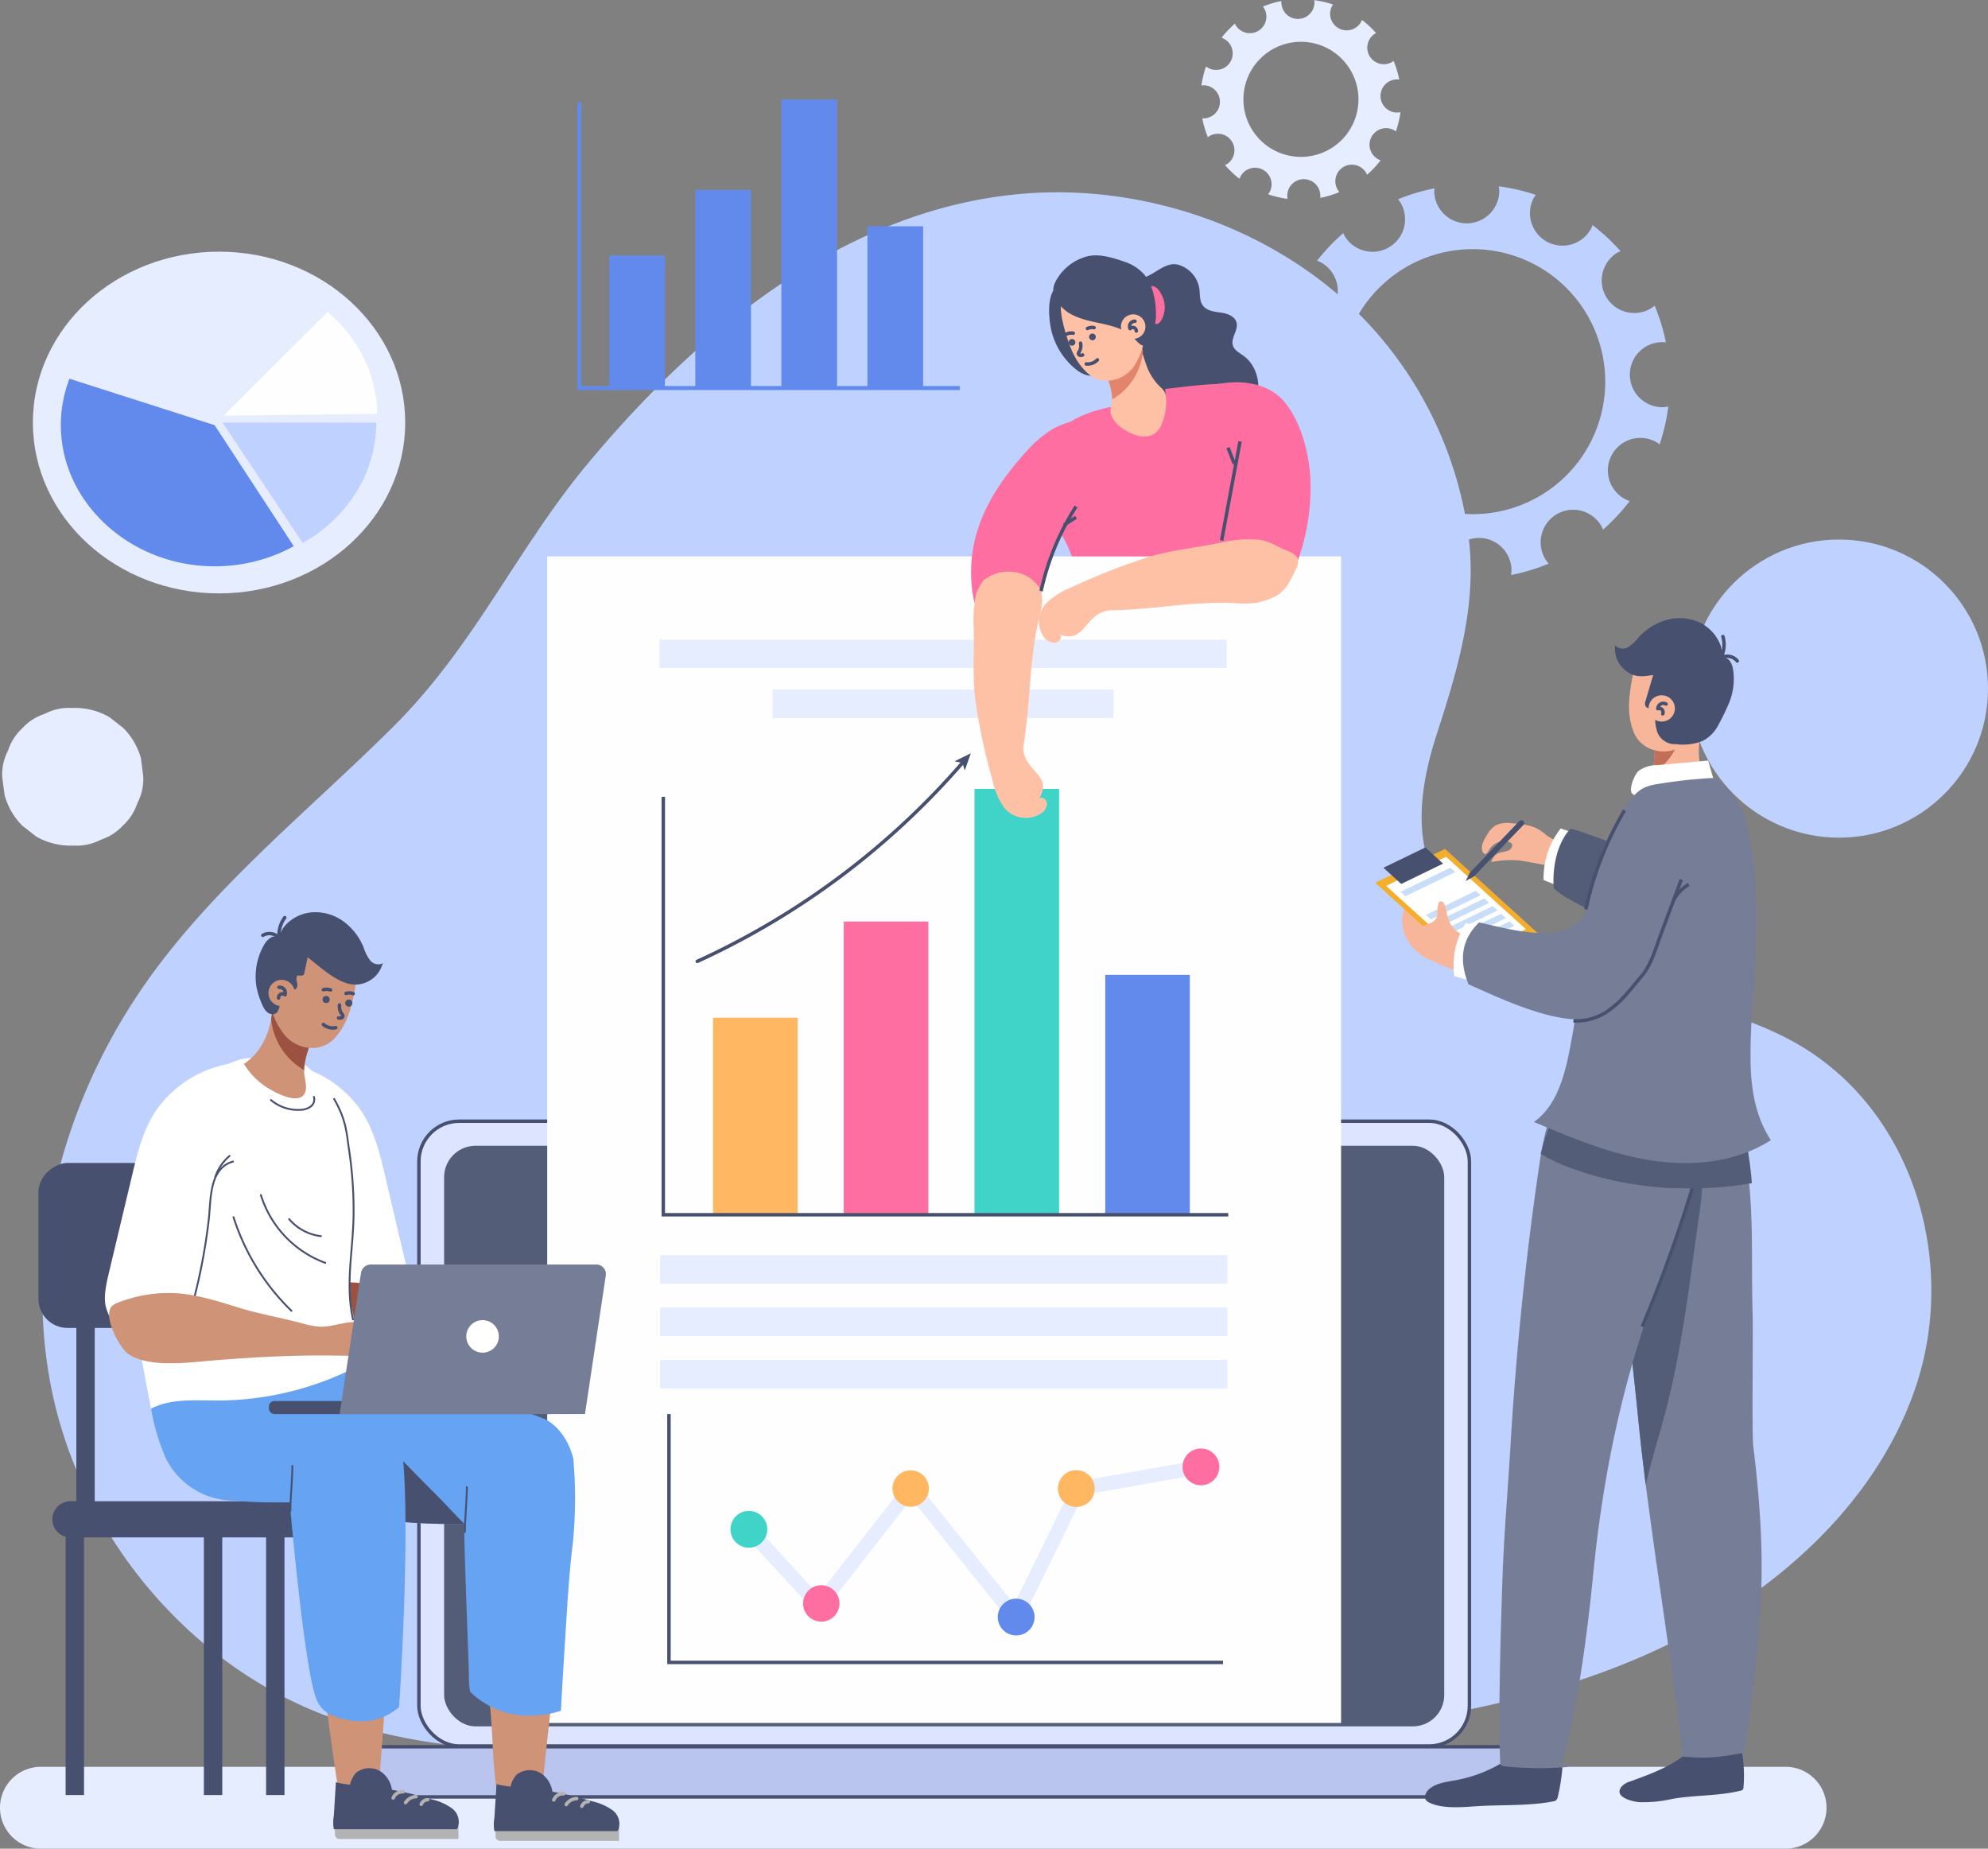 <svg xmlns="http://www.w3.org/2000/svg" viewBox="0 0 432.28 401.95"><rect x="0" y="0" width="432.28" height="401.95" fill="#808080" stroke="none"/><defs><style>.cls-1{fill:#e6edff;}.cls-2{fill:#bfd2ff;}.cls-3{fill:#628aec;}.cls-4{fill:#fefeff;}.cls-10,.cls-11,.cls-18,.cls-23,.cls-25,.cls-26,.cls-5{fill:none;}.cls-5{stroke:#628aec;stroke-width:0.88px;}.cls-10,.cls-12,.cls-13,.cls-18,.cls-23,.cls-25,.cls-26,.cls-5{stroke-miterlimit:10;}.cls-6{fill:#485070;}.cls-7{fill:#ff6ea1;}.cls-8{fill:#ffc1a6;}.cls-9{fill:#e3856d;}.cls-10,.cls-11,.cls-12,.cls-13,.cls-18,.cls-23,.cls-26{stroke:#485070;}.cls-10,.cls-11,.cls-25,.cls-26{stroke-linecap:round;}.cls-10,.cls-11,.cls-12,.cls-13,.cls-18,.cls-25{stroke-width:0.75px;}.cls-11{stroke-linejoin:round;}.cls-12{fill:#dce4ff;}.cls-13{fill:#bac5ef;}.cls-14{fill:#545d78;}.cls-15{fill:#333;}.cls-16{fill:#ffb861;}.cls-17{fill:#3fd4c7;}.cls-19{fill:#fff;}.cls-20{fill:#9c5240;}.cls-21{fill:#cf9378;}.cls-22{fill:#66a3f2;}.cls-23,.cls-26{stroke-width:0.4px;}.cls-24{fill:#b3b3b3;}.cls-25{stroke:#b3b3b3;}.cls-27{fill:#dc8b77;}.cls-28{fill:#757e96;}.cls-29{fill:#f7b699;}.cls-30{fill:#c46e58;}.cls-31{fill:#f4ae2d;}.cls-32{fill:#c8ddf7;}</style></defs><g id="OBJECTS"><path class="cls-1" d="M430.89,456.44H51.52a8.9,8.9,0,0,1-8.9-8.9h0a8.89,8.89,0,0,1,8.9-8.9H430.89a8.9,8.9,0,0,1,8.9,8.9h0A8.91,8.91,0,0,1,430.89,456.44Z" transform="translate(-42.62 -54.49)"/><path class="cls-2" d="M434.18,281.91l-.48-.29c-11.51-6.7-25.08-9.28-38.16-12.51-12.15-3-25.79-7-35.12-15.88-11.34-10.76-9.76-25.58-5.4-39.06,4.58-14.15,8.9-28.39,6.88-43.41a83.94,83.94,0,0,0-22.26-46.46c-19-19.92-48.42-30.48-76.61-27.5-37.83,4-68.9,30.1-92.49,58.35-15.48,18.54-24.61,39.59-42.27,57.2-17.45,17.4-37.05,33.08-51.74,52.8C57,291.39,47.46,324.87,53.8,356.4s29.53,60.33,61.28,71.71c20.22,7.25,42.4,7.4,64,7.46,44.92.11,89.9.23,134.67-3.18,29.46-2.24,59.32-6.14,86.16-17.85s50.61-32.24,59.41-58.92C468.08,329.11,459,296.7,434.18,281.91Z" transform="translate(-42.62 -54.49)"/><path class="cls-1" d="M73.27,219.38a15,15,0,0,0-3.86-6.62l-3-2.35a14.91,14.91,0,0,0-7.57-2h-.74a11.35,11.35,0,0,0-5.78,1.3,11.14,11.14,0,0,0-4.83,3.1,11.26,11.26,0,0,0-3.1,4.82,11.29,11.29,0,0,0-1.29,5.78c.17,1.33.35,2.66.53,4A15,15,0,0,0,47.46,234l3,2.35a14.87,14.87,0,0,0,7.57,2h.74a11.29,11.29,0,0,0,5.78-1.29,11.14,11.14,0,0,0,4.82-3.1,11.26,11.26,0,0,0,3.11-4.83,11.34,11.34,0,0,0,1.29-5.78Z" transform="translate(-42.62 -54.49)"/><circle class="cls-2" cx="399.87" cy="149.72" r="32.41"/><path class="cls-1" d="M321.22,54.71a22.62,22.62,0,0,0-4,1.21,3.4,3.4,0,0,1,.23.3A3.59,3.59,0,1,1,311.33,60a3.24,3.24,0,0,1-.19-.37,22.18,22.18,0,0,0-2.9,3.07c.13,0,.26.09.38.15a3.6,3.6,0,1,1-3.38,6.35,4.13,4.13,0,0,1-.38-.25,21.91,21.91,0,0,0-1,4.14,3.25,3.25,0,0,1,.45-.06,3.6,3.6,0,0,1,.25,7.19,4.38,4.38,0,0,1-.51,0,21.77,21.77,0,0,0,1.22,4.12,3.15,3.15,0,0,1,.41-.31,3.6,3.6,0,0,1,3.81,6.1,3.27,3.27,0,0,1-.5.24,22.12,22.12,0,0,0,3.15,3,3.11,3.11,0,0,1,.21-.5,3.59,3.59,0,0,1,6.35,3.37,3.49,3.49,0,0,1-.33.49,21.35,21.35,0,0,0,4.23,1,3.43,3.43,0,0,1-.07-.56,3.59,3.59,0,0,1,7.18-.26,3,3,0,0,1,0,.6,21.65,21.65,0,0,0,4.17-1.27,2.94,2.94,0,0,1-.35-.44,3.59,3.59,0,1,1,6.09-3.82,4.09,4.09,0,0,1,.26.51,22.09,22.09,0,0,0,2.95-3.16,4.34,4.34,0,0,1-.5-.2,3.6,3.6,0,0,1,3.38-6.36,4.84,4.84,0,0,1,.44.3,22.39,22.39,0,0,0,1-4.19,3.85,3.85,0,0,1-.49.07,3.6,3.6,0,1,1,.22-7.16,21.54,21.54,0,0,0-1.24-4.07c-.12.09-.22.19-.35.27a3.6,3.6,0,0,1-3.81-6.1,2.69,2.69,0,0,1,.38-.19,21.61,21.61,0,0,0-3.09-2.88,2.75,2.75,0,0,1-.15.36,3.59,3.59,0,0,1-6.35-3.37,3.78,3.78,0,0,1,.22-.33,20.56,20.56,0,0,0-4.1-.95,2.08,2.08,0,0,1,.05.36,3.59,3.59,0,1,1-7.18.25A2.55,2.55,0,0,1,321.22,54.71ZM325,63.59A12.51,12.51,0,1,1,313,76.53,12.51,12.51,0,0,1,325,63.59Z" transform="translate(-42.62 -54.49)"/><ellipse class="cls-1" cx="47.63" cy="91.87" rx="40.48" ry="37.15"/><path class="cls-3" d="M89.29,146.93l-31.57-10.1a28.28,28.28,0,0,0-1.87,10.1c0,16.84,15.1,30.69,33.44,30.69a35.78,35.78,0,0,0,17.21-4.37Z" transform="translate(-42.62 -54.49)"/><path class="cls-2" d="M91,146.36l17.43,26.19a32.15,32.15,0,0,0,11.74-11.17,28.79,28.79,0,0,0,4.27-15Z" transform="translate(-42.62 -54.49)"/><path class="cls-4" d="M91.21,144.88l33.44-.42a28.5,28.5,0,0,0-2.91-12.11,31,31,0,0,0-7.9-10.06Z" transform="translate(-42.62 -54.49)"/><rect class="cls-3" x="132.47" y="55.54" width="12.11" height="29.1"/><rect class="cls-3" x="151.19" y="41.3" width="12.11" height="43.34"/><rect class="cls-3" x="169.9" y="21.64" width="12.11" height="62.99"/><rect class="cls-3" x="188.62" y="49.2" width="12.11" height="35.44"/><polyline class="cls-5" points="125.99 22.25 125.99 84.37 208.72 84.37"/><path class="cls-2" d="M354.54,95.44a42.37,42.37,0,0,0-7.92,2.38,5.39,5.39,0,0,1,.45.59,7.07,7.07,0,1,1-12,7.5,6.16,6.16,0,0,1-.36-.73,43.42,43.42,0,0,0-5.7,6,7.49,7.49,0,0,1,.73.3A7.07,7.07,0,1,1,323.13,124a8.14,8.14,0,0,1-.75-.5,42.35,42.35,0,0,0-1.93,8.14,6.28,6.28,0,0,1,.87-.12,7.07,7.07,0,1,1,.5,14.13,6.63,6.63,0,0,1-1-.06,42.31,42.31,0,0,0,2.41,8.1,6,6,0,0,1,.79-.62,7.07,7.07,0,1,1,7.5,12,6.34,6.34,0,0,1-1,.48,43.36,43.36,0,0,0,6.19,5.85,6.14,6.14,0,0,1,.4-1A7.07,7.07,0,0,1,349.62,177a6.41,6.41,0,0,1-.64,1,42,42,0,0,0,8.32,1.95,6.62,6.62,0,0,1-.15-1.1,7.07,7.07,0,1,1,14.13-.51,7.5,7.5,0,0,1-.08,1.17,42.33,42.33,0,0,0,8.18-2.48,7.36,7.36,0,0,1-.68-.88,7.07,7.07,0,1,1,12-7.5,6.28,6.28,0,0,1,.49,1,42.75,42.75,0,0,0,5.8-6.23,6.62,6.62,0,0,1-1-.4,7.07,7.07,0,1,1,6.64-12.49,6.53,6.53,0,0,1,.86.59,42.72,42.72,0,0,0,1.89-8.24,6,6,0,0,1-.95.13,7.07,7.07,0,1,1-.5-14.13,7.14,7.14,0,0,1,.93.06,42.24,42.24,0,0,0-2.45-8,7.25,7.25,0,0,1-.68.53,7.07,7.07,0,0,1-7.5-12,7.6,7.6,0,0,1,.76-.37,43.51,43.51,0,0,0-6.08-5.67c-.1.24-.17.48-.29.72a7.07,7.07,0,0,1-12.49-6.64c.13-.23.29-.43.44-.65A43.34,43.34,0,0,0,368.53,95c0,.24.09.47.1.72a7.07,7.07,0,0,1-14.14.5A6.64,6.64,0,0,1,354.54,95.44Zm7.31,13.24a28.81,28.81,0,1,1-27.78,29.81A28.8,28.8,0,0,1,361.85,108.68Z" transform="translate(-42.62 -54.49)"/><path class="cls-6" d="M313,131.84c-.87-.64-1.95-1.17-2.28-2.2-.55-1.64,1.22-3.36.78-5-.36-1.41-2-2-3.48-2.19s-3.09-.42-3.91-1.62c-.69-1-.53-2.32-.69-3.53a6.44,6.44,0,0,0-4.53-5.23c-2.5-.71-4.68,1.56-6.77,2.47a7.19,7.19,0,0,0-4.19,5.4,17.25,17.25,0,0,0,.38,7.14,51.9,51.9,0,0,1,1.37,7.07,20.83,20.83,0,0,1-1.13,7.55,7.89,7.89,0,0,0,.31,5.68c.91,1.56,2.74,2.28,4.47,2.78a24.52,24.52,0,0,0,10.34,1,14,14,0,0,0,8.57-4.53,11.2,11.2,0,0,0,3.41-4.7C317,138.38,316,134,313,131.84Z" transform="translate(-42.62 -54.49)"/><path class="cls-7" d="M295.67,119.73a5.68,5.68,0,0,1-.53,4.38c-.25.43-.64.87-1.14.83s-.88-.66-1.06-1.2a19.25,19.25,0,0,1-.94-4.62c-.08-1,.1-2.7,1.47-2.37C294.53,117,295.39,118.8,295.67,119.73Z" transform="translate(-42.62 -54.49)"/><path class="cls-7" d="M295.66,143.28c-1,3.51-6.72,5.21-10,1.16-.41-.5-.78-1-1.14-1.55-3.55.7-8.82,2.24-11.19,5.11a9.16,9.16,0,0,0-1.48,3.27c-1.23,4.2-2.26,8.47-3.07,12.78a2.86,2.86,0,0,0,0,1.48,3.23,3.23,0,0,0,1.22,1.35c4.9,3.86,6.19,10.1,7.8,15.73,2.45,8.56,3.57,20.39,6,28.95,8,.61,41.4-7,45.42-10.48C323.47,190.71,318.8,172,317,159c-.78-5.52-2.94-10.77-5.05-15.94-.5-1.21-.94-4-1.86-4.78-1.22-1-12.85.72-14.08.76,0,.69.07,1.38.09,2.06A7.1,7.1,0,0,1,295.66,143.28Z" transform="translate(-42.62 -54.49)"/><path class="cls-8" d="M283.76,137.62a15.44,15.44,0,0,0-1.57-3.46,9.86,9.86,0,0,0,5.48-1.86,16.25,16.25,0,0,0,2.2-1.94c.25-.25.62-.88,1-1.34-.53.62.77,4.08,1,4.79a12.55,12.55,0,0,0,2.37,4.12c1.05,1.17,1.74,1.37,1.93,3a12.11,12.11,0,0,1-.77,5.29,5.08,5.08,0,0,1-1.82,2.63,4.69,4.69,0,0,1-3.68.32c-2.07-.54-4.91-2.27-5.65-4.43-.39-1.13,0-1.72.15-2.88A11.07,11.07,0,0,0,283.76,137.62Z" transform="translate(-42.62 -54.49)"/><path class="cls-9" d="M284.46,141.32c0-.12,0-.24,0-.36a15.26,15.26,0,0,0-.69-3.34,15.44,15.44,0,0,0-1.57-3.46,9.86,9.86,0,0,0,5.48-1.86,16.25,16.25,0,0,0,2.2-1.94c.25-.25.62-.88,1-1.34.06.64.15,1.28.26,1.91A13.43,13.43,0,0,1,284.46,141.32Z" transform="translate(-42.62 -54.49)"/><path class="cls-6" d="M271.27,126.5a15.34,15.34,0,0,0,5.26,8.25,6.59,6.59,0,0,0,2.36,1.3,3,3,0,0,0,2.58-.44c1-.8,1.18-2.24,1.25-3.53a29.48,29.48,0,0,0-.23-7.21,11.42,11.42,0,0,0-3.23-6.33c-1.45-1.34-5.42-3.28-7.17-1.43C270.19,119.11,270.68,124.11,271.27,126.5Z" transform="translate(-42.62 -54.49)"/><path class="cls-8" d="M273.34,120.84c.34-2.27,2.9-.59,5-1.55,1.81-.83,3.18-1.56,5.22-1.41a7.5,7.5,0,0,1,4.89,2.17c.34.36.65.72.94,1.09a25.2,25.2,0,0,1,2.11,4.18l0,.1a14,14,0,0,1-1.87,8,7.36,7.36,0,0,1-6.38,3.86,6.29,6.29,0,0,1-4.06-1.58,13.9,13.9,0,0,1-3-3.94C275,129.56,273,123.33,273.34,120.84Z" transform="translate(-42.62 -54.49)"/><path class="cls-6" d="M283.24,125.09c-2.47-.58-5-.94-7.29-2.06a8.16,8.16,0,0,1-3.93-3.89c-.76-1.75-.24-3,.77-4.5a10.85,10.85,0,0,1,6.23-4.41c2.51-.66,5.65.31,8.06,1.15a9.86,9.86,0,0,1,4.4,2.86c2,2.37,2.63,6.45,2.47,9.45a16.13,16.13,0,0,1-.75,3.64c-.29,1-.8,2.13-2,2.27-.79.1-2.39-2.17-3.2-2.67a14.72,14.72,0,0,0-4.18-1.68Z" transform="translate(-42.62 -54.49)"/><path class="cls-6" d="M279.44,127.81a.73.73,0,1,0,.65-.79A.72.72,0,0,0,279.44,127.81Z" transform="translate(-42.62 -54.49)"/><path class="cls-10" d="M280.52,125.73a2.28,2.28,0,0,0-1.45.19" transform="translate(-42.62 -54.49)"/><path class="cls-6" d="M275,129a.73.73,0,1,0,.65-.8A.74.74,0,0,0,275,129Z" transform="translate(-42.62 -54.49)"/><path class="cls-10" d="M276,126.94a2.24,2.24,0,0,0-1.44.19" transform="translate(-42.62 -54.49)"/><path class="cls-10" d="M277.58,129.1a2.52,2.52,0,0,1-.29,1.86.75.75,0,0,0-.17.46.45.45,0,0,0,.39.33,1.4,1.4,0,0,0,.53-.08" transform="translate(-42.62 -54.49)"/><path class="cls-10" d="M281.24,132.73a2.88,2.88,0,0,1-2.43.89" transform="translate(-42.62 -54.49)"/><path class="cls-8" d="M291.67,125.24a2.66,2.66,0,1,1-2.92-2.38A2.66,2.66,0,0,1,291.67,125.24Z" transform="translate(-42.62 -54.49)"/><path class="cls-11" d="M289.42,124.33a1.16,1.16,0,0,0-1,.51,1.17,1.17,0,0,0-.07,1.12.78.78,0,0,1,.85-.22.8.8,0,0,1,.51.72" transform="translate(-42.62 -54.49)"/><rect class="cls-12" x="91.09" y="243.78" width="228.43" height="135.84" rx="8.74"/><path class="cls-13" d="M379.05,434.28H116.8a10.9,10.9,0,0,0,10.9,10.9H368.15A10.9,10.9,0,0,0,379.05,434.28Z" transform="translate(-42.62 -54.49)"/><rect class="cls-14" x="96.57" y="249.12" width="217.47" height="126.24" rx="6.83"/><path class="cls-15" d="M251,300.82a1.69,1.69,0,1,1-1.69-1.69A1.68,1.68,0,0,1,251,300.82Z" transform="translate(-42.62 -54.49)"/><rect class="cls-4" x="121.11" y="215.98" width="253.64" height="172.62" transform="translate(-96.99 495.73) rotate(-90)"/><polygon class="cls-1" points="221.16 354.5 198.19 325.88 178.21 351.48 160.89 332.76 163.16 330.67 178.01 346.72 198.15 320.91 220.52 348.78 233.51 322.27 260.92 317.42 261.45 320.46 235.59 325.03 221.16 354.5"/><path class="cls-7" d="M307.76,373.43a4,4,0,1,0-3.95,4A4,4,0,0,0,307.76,373.43Z" transform="translate(-42.62 -54.49)"/><path class="cls-3" d="M267.58,406.13a4,4,0,1,0-4,3.95A4,4,0,0,0,267.58,406.13Z" transform="translate(-42.62 -54.49)"/><path class="cls-16" d="M280.66,378.14a4,4,0,1,0-4,4A4,4,0,0,0,280.66,378.14Z" transform="translate(-42.62 -54.49)"/><circle class="cls-16" cx="198.02" cy="323.65" r="3.96"/><circle class="cls-7" cx="178.58" cy="348.63" r="3.96"/><path class="cls-17" d="M209.46,387a4,4,0,1,0-4,4A4,4,0,0,0,209.46,387Z" transform="translate(-42.62 -54.49)"/><polyline class="cls-18" points="145.46 307.46 145.46 361.45 265.94 361.45"/><rect class="cls-16" x="155.05" y="221.27" width="18.39" height="42.71"/><rect class="cls-7" x="183.47" y="200.37" width="18.39" height="63.61"/><path class="cls-10" d="M194.24,263.52A169.51,169.51,0,0,0,252,220.24" transform="translate(-42.62 -54.49)"/><polygon class="cls-6" points="211.1 163.78 209.79 167.51 209.25 165.87 207.56 165.53 211.1 163.78"/><rect class="cls-17" x="211.9" y="171.52" width="18.39" height="92.46"/><rect class="cls-3" x="240.33" y="211.96" width="18.39" height="52.02"/><polyline class="cls-18" points="144.23 173.25 144.23 264.12 267.08 264.12"/><rect class="cls-1" x="143.53" y="272.89" width="123.37" height="6.21"/><rect class="cls-1" x="167.99" y="149.91" width="74.14" height="6.21"/><rect class="cls-1" x="143.38" y="139.06" width="123.37" height="6.21"/><rect class="cls-1" x="143.53" y="284.28" width="123.37" height="6.21"/><rect class="cls-1" x="143.53" y="295.67" width="123.37" height="6.21"/><path class="cls-7" d="M304.84,138.53c-1.44.34-2.86.74-4.28,1.14a1.82,1.82,0,0,0-.68.3,1.7,1.7,0,0,0-.42.92A18.52,18.52,0,0,0,302.71,155c.88,1.1,1.92,2.06,2.87,3.09s2.2,1.95,3,3c1,1.25,1.39,3.27,1.84,4.76a46.22,46.22,0,0,1,1.92,10.56c.16,2.37.27,5.07,2.09,6.6s4.67,1.13,6.53-.31a12.55,12.55,0,0,0,3.72-5.91,47.33,47.33,0,0,0,2.89-18.1c-.27-5.59-2-12.33-5.59-16.75-2.42-3-6.4-4.28-10.22-4.34A28.75,28.75,0,0,0,304.84,138.53Z" transform="translate(-42.62 -54.49)"/><path class="cls-18" d="M308.26,172q2-10.77,4-21.54" transform="translate(-42.62 -54.49)"/><path class="cls-18" d="M309.65,151.83c.46,1.17.92,2.34,1.37,3.51" transform="translate(-42.62 -54.49)"/><path class="cls-8" d="M282.59,187.49a5.21,5.21,0,0,1,1.59-.3c4.86-.1,9.59-.6,14.49-1.1,3.28-.33,6.55-.51,9.82-.56,2.63,0,5.68.53,8.25-.19s4.56-1.53,5.92-3.77a35.52,35.52,0,0,0,1.77-3.33,3.37,3.37,0,0,0,.46-2c-.21-1-1.3-1.59-2.37-2-2.27-.84-3.68-2.14-6.29-2.41a26.93,26.93,0,0,0-8.12.64c-5.2,1.09-10.4,1.54-15.51,3.06a139.28,139.28,0,0,0-16.74,6.55,17.59,17.59,0,0,0-5.5,3.33,5.76,5.76,0,0,0-.57,7.81,2.63,2.63,0,0,0,2.35,1c1-.17,1.6-1.43.8-1.8C278.19,194.42,278.33,189,282.59,187.49Z" transform="translate(-42.62 -54.49)"/><path class="cls-7" d="M266.17,188.32l0-.32-.24.59Z" transform="translate(-42.62 -54.49)"/><path class="cls-7" d="M279.79,147.71a3.47,3.47,0,0,0-1.33-1.39c-1.7-1-5.26.53-6.79,1.37a10.63,10.63,0,0,0-.95.59,25.08,25.08,0,0,0-4.86,4.3c-.49.54-1,1.08-1.44,1.63-7.05,8.15-11.61,17.12-10.47,28,.25,2.33.71,4.85,2.45,6.43a6.19,6.19,0,0,0,5.23,1.34,9.3,9.3,0,0,0,4.63-2.46l-.05.45.26-.64c2.78-2.7,3.43-6.43,4.11-10.07v0L277.21,161C278.27,158.39,281.68,151.26,279.79,147.71Z" transform="translate(-42.62 -54.49)"/><path class="cls-8" d="M268.52,228.23c3.05-5-2.5-5.79-3.31-10.23a4.89,4.89,0,0,1,0-1.62c.77-4.85,1.11-9.63,1.49-14.56.26-3.3.66-6.59,1.21-9.85.36-2.2,1.22-4.63,1.32-6.92-.05-.73-.13-1.46-.25-2.17a7.59,7.59,0,0,0-4.57-3.74,8.74,8.74,0,0,0-8,1.6,22.26,22.26,0,0,0-1.48,2.66,27.79,27.79,0,0,0-.59,7.29c.18,5.32-.3,10.55.34,15.83A128.86,128.86,0,0,0,258.4,224a16.39,16.39,0,0,0,2.43,5.9,6.06,6.06,0,0,0,8,1.55,2.75,2.75,0,0,0,1.45-2.21C270.24,228.28,269.06,227.48,268.52,228.23Z" transform="translate(-42.62 -54.49)"/><path class="cls-18" d="M269,183a56.71,56.71,0,0,1,7.6-18.39" transform="translate(-42.62 -54.49)"/><path class="cls-18" d="M274,168.63l2.6-1.68" transform="translate(-42.62 -54.49)"/><path class="cls-19" d="M119.68,294.08c3.72,4.25,5.24,10,6.51,15.36q2.44,10.43,4.9,20.83a24.6,24.6,0,0,1,.82,5,36,36,0,0,1-1.32,8.69c-.81,3.32-2.8,3.12-5.76,2.82-4.68-.46-11-1.88-14.2-5.69-1.5-1.81-2-4.24-2.41-6.55-.6-3.18-1.19-6.36-1.79-9.55-2.43-13-4.86-26.41-2.11-39.34A24.7,24.7,0,0,1,119.68,294.08Z" transform="translate(-42.62 -54.49)"/><path class="cls-20" d="M126.55,335.2c2.07,1,4,2.24,6,3.44,3.16,1.9,6.46,3.24,9.7,5a9.49,9.49,0,0,0,2.87,1.17c1.73.31,3.56-.34,5.3-.11,2.34.32,4.33,2.4,5.17,5.15,1.43,4.63-1.91,2.9-4.12,2.5l-5.17-.95a154.55,154.55,0,0,0-20.22-2.2c-3.77-.2-10.41-.11-13.23-3.55-1.37-1.67-2.89-9-1.09-10.76a2.88,2.88,0,0,1,1.16-.63,17.62,17.62,0,0,1,10.84-.17A21.6,21.6,0,0,1,126.55,335.2Z" transform="translate(-42.62 -54.49)"/><path class="cls-6" d="M124.1,388.76H58A3.93,3.93,0,0,1,54,384.83h0A3.93,3.93,0,0,1,58,380.9H124.1a3.93,3.93,0,0,1,3.93,3.93h0A3.93,3.93,0,0,1,124.1,388.76Z" transform="translate(-42.62 -54.49)"/><rect class="cls-6" x="65.23" y="293.08" width="35.88" height="64.4" rx="6.33" transform="translate(365.84 187.62) rotate(90)"/><rect class="cls-6" x="16.6" y="282.9" width="4" height="47.74"/><rect class="cls-6" x="59.75" y="282.9" width="4" height="47.74"/><rect class="cls-6" x="44.33" y="332.3" width="4" height="57.99"/><rect class="cls-6" x="14.27" y="332.3" width="4" height="57.99"/><rect class="cls-6" x="78.39" y="332.3" width="4" height="57.99"/><rect class="cls-6" x="57.86" y="332.3" width="4" height="57.99"/><path class="cls-21" d="M165,407.14c-2.26.48-3.82.59-6.5,1q-5.85.83-11.73,1.34c1,7.05,2,13.25,2.19,14.49,1,5.4.46,18.93,2.87,24.07,2.93.36,5.47-.12,8.22-.35C161.52,434.13,162.72,420.55,165,407.14Z" transform="translate(-42.62 -54.49)"/><path class="cls-22" d="M144.59,419a17.39,17.39,0,0,0,.25,3.31,18.16,18.16,0,0,0,12.22,5.19,21.07,21.07,0,0,0,7.53-1.05q.42-7.92.94-15.84c.44-6.87.79-13.74,1.65-20.57a99,99,0,0,0,.1-18.46c-1.75-6.71-6.21-8.55-6.21-8.55s-12.46-4.93-22-7c-11.72-2.57-23.63-4.48-35.41-7-5.66-1.23-15.13-1-18,5.19C82.22,361.32,89,370.84,94.4,375c5.62,4.28,12.55,6.44,19.45,7.94a126.19,126.19,0,0,0,29.77,2.87C143.3,385.79,144.58,416.54,144.59,419Z" transform="translate(-42.62 -54.49)"/><path class="cls-6" d="M143.61,385.84l0,0c-2.17-2.16-4.23-4.45-6.4-6.61-3.24-3.22-6.39-6.53-9.61-9.77-6.39-6.43-12.82-12.83-19.07-19.4-1.64-.34-3.28-.68-4.92-1-5.66-1.23-15.13-1-18,5.19C82.22,361.32,89,370.84,94.4,375c5.62,4.28,12.55,6.44,19.45,7.94a126.19,126.19,0,0,0,29.77,2.87A.2.2,0,0,0,143.61,385.84Z" transform="translate(-42.62 -54.49)"/><path class="cls-23" d="M143.7,387.75c0-3.13.43-6.95.44-10.08" transform="translate(-42.62 -54.49)"/><path class="cls-18" d="M151.74,360c-8.38-2.69-16-5.18-28.33-6.85" transform="translate(-42.62 -54.49)"/><path class="cls-24" d="M107.79,397.36h26.82a0,0,0,0,1,0,0v2.9a0,0,0,0,1,0,0H108.75a1,1,0,0,1-1-1v-1.94A0,0,0,0,1,107.79,397.36Z"/><path class="cls-6" d="M176.86,452.63a2.91,2.91,0,0,0,.25-.42,3.68,3.68,0,0,0-1.36-4.17,12.09,12.09,0,0,0-4.45-1.92,74.35,74.35,0,0,0-10.08-2.33c-.91-.12-10.68-1-10.63-1.46-.15,2.47-.31,4.93-.46,7.39a7.91,7.91,0,0,0,0,2.91Z" transform="translate(-42.62 -54.49)"/><path class="cls-6" d="M155,440.3a4.66,4.66,0,0,1,5.4-.15,5.78,5.78,0,0,1,2.38,5,1.38,1.38,0,0,1-.35,1,1.5,1.5,0,0,1-1,.26l-4.62.05c-1,0-2.18.24-2.85-.62C152.79,444.3,153.88,441.45,155,440.3Z" transform="translate(-42.62 -54.49)"/><path class="cls-25" d="M165.19,444.5a2.13,2.13,0,0,0-2.15,1.34" transform="translate(-42.62 -54.49)"/><path class="cls-25" d="M165.74,446.85a2.77,2.77,0,0,1,2.28-1.3" transform="translate(-42.62 -54.49)"/><path class="cls-25" d="M169.14,447.21a1.55,1.55,0,0,1,1.41-1" transform="translate(-42.62 -54.49)"/><path class="cls-21" d="M120.58,403.5q-5.16.72-10.33,1.2c2.61,12.83,3.81,25.9,5.94,38.82,2.93,0,5.6-.64,8.71-.57.6-3.91,1.79-27.13,3.63-40.75A66.52,66.52,0,0,1,120.58,403.5Z" transform="translate(-42.62 -54.49)"/><path class="cls-22" d="M110.76,421.76c.71,2.89,1.54,4.67,4.39,5.8a16.4,16.4,0,0,0,7.81,1.09,13.05,13.05,0,0,0,6.44-3s3.68-54.79-.89-61.81c-5.6-8.59-17.84-10.36-27.39-12.45-8.35-1.84-16.81-3.34-25.25-5-2.06,7.82-.57,17,2.41,24.21l0,.11a16.59,16.59,0,0,0,13.91,10,125.63,125.63,0,0,0,13.44.42C105.62,381.18,108.22,411.41,110.76,421.76Z" transform="translate(-42.62 -54.49)"/><path class="cls-23" d="M105.76,383.14c0-3.13.43-6.95.44-10.08" transform="translate(-42.62 -54.49)"/><path class="cls-24" d="M72.87,396.94H99.69a0,0,0,0,1,0,0v2.9a0,0,0,0,1,0,0H73.83a1,1,0,0,1-1-1v-1.94A0,0,0,0,1,72.87,396.94Z"/><path class="cls-6" d="M141.93,452.21a2.26,2.26,0,0,0,.26-.42,3.68,3.68,0,0,0-1.36-4.17,12.09,12.09,0,0,0-4.45-1.92,74.35,74.35,0,0,0-10.08-2.33c-.91-.12-10.68-1-10.64-1.46l-.45,7.39a7.7,7.7,0,0,0,0,2.91Z" transform="translate(-42.62 -54.49)"/><path class="cls-6" d="M120.11,439.88a4.64,4.64,0,0,1,5.39-.15,5.78,5.78,0,0,1,2.39,5,1.38,1.38,0,0,1-.35,1,1.5,1.5,0,0,1-1,.26l-4.62,0c-1,0-2.18.24-2.85-.62C117.87,443.88,119,441,120.11,439.88Z" transform="translate(-42.62 -54.49)"/><path class="cls-25" d="M130.26,444.08a2.14,2.14,0,0,0-2.15,1.34" transform="translate(-42.62 -54.49)"/><path class="cls-25" d="M130.82,446.43a2.77,2.77,0,0,1,2.28-1.3" transform="translate(-42.62 -54.49)"/><path class="cls-25" d="M134.21,446.79a1.57,1.57,0,0,1,1.42-1" transform="translate(-42.62 -54.49)"/><path class="cls-19" d="M74.74,357c.24,1.26.48,2.52.71,3.78C79.8,358.51,85,359,89.93,359a66.63,66.63,0,0,0,31-7.74,42.5,42.5,0,0,1-1.16-7.94c0-2.74-1.15-5.4-1.15-8.14-.18-3.71,0-7.43.15-11.14.35-7,.82-14.12-.49-21A30.89,30.89,0,0,0,113,290.41c-1.25-1.69-3-3.89-4.9-4.86s-5.09-.69-7.37-.89a19.25,19.25,0,0,0-5,0,16.77,16.77,0,0,0-5.69,2.4c-9.47,5.68-10.62,14.84-13.47,24.7-1.42,4.93-3.66,9.59-5.08,14.51a27.93,27.93,0,0,0-1.06,8.48c.06,2.59,1,4.89,1.53,7.44Q73.36,349.59,74.74,357Z" transform="translate(-42.62 -54.49)"/><path class="cls-26" d="M101.53,293.66a9.11,9.11,0,0,0,6.38,2.14,4,4,0,0,0,2.25-.71,1.92,1.92,0,0,0,.72-2.11" transform="translate(-42.62 -54.49)"/><path class="cls-26" d="M99.35,314.32a23,23,0,0,0,14,14.75" transform="translate(-42.62 -54.49)"/><path class="cls-26" d="M105.49,319.55a10.69,10.69,0,0,0,6.91,3.71" transform="translate(-42.62 -54.49)"/><path class="cls-26" d="M93.4,319.14A49.12,49.12,0,0,0,106,339.5" transform="translate(-42.62 -54.49)"/><path class="cls-23" d="M115.19,293.29c2.72,4.68,2.76,7.34,3.37,11.47a88.2,88.2,0,0,1,.94,14c-.11,7.84-1.84,15-.09,22.78" transform="translate(-42.62 -54.49)"/><path class="cls-21" d="M109.5,283.2a16.39,16.39,0,0,1,1.69-3.71,10.63,10.63,0,0,1-5.88-2,17.31,17.31,0,0,1-2.36-2.08c-.27-.27-.67-1-1.08-1.44-.44,4.71-2.19,9.14-6.21,11.83a15.69,15.69,0,0,0,6.07,5.75c2.09,1.21,7.31,3.56,7.43-.68,0-1.39-.52-2.67-.4-4.08A16.25,16.25,0,0,1,109.5,283.2Z" transform="translate(-42.62 -54.49)"/><path class="cls-20" d="M108.75,287.16c0-.12,0-.25,0-.37a17.31,17.31,0,0,1,2.43-7.3,10.63,10.63,0,0,1-5.88-2,17.31,17.31,0,0,1-2.36-2.08c-.27-.27-.67-1-1.08-1.44-.07.69-.16,1.37-.29,2A14.42,14.42,0,0,0,108.75,287.16Z" transform="translate(-42.62 -54.49)"/><path class="cls-19" d="M78,294.08c-3.72,4.25-5.25,10-6.51,15.36Q69,319.87,66.53,330.27c-.56,2.41-1.47,5.7-.94,8.16A10.59,10.59,0,0,0,70.42,345c2.47,1.49,6.23,2.16,9,.9s5.7-2.49,7.63-4.82c1.5-1.81,2-4.24,2.41-6.55.6-3.18,1.19-6.36,1.79-9.55,2.43-13,4.86-26.41,2.11-39.34A24.7,24.7,0,0,0,78,294.08Z" transform="translate(-42.62 -54.49)"/><path class="cls-23" d="M93.44,307c-5.41,1.4-4.93,8.32-5.42,12.59a124.68,124.68,0,0,1-3.59,18.68" transform="translate(-42.62 -54.49)"/><path class="cls-23" d="M89.38,310.54a10.25,10.25,0,0,1,3.28-4.82" transform="translate(-42.62 -54.49)"/><path class="cls-21" d="M86.18,336.45c2.9.64,5.75,1.56,8.59,2.43,4.52,1.36,9.1,2.15,13.69,3.37a16,16,0,0,0,4,.7c2.32,0,4.57-.92,6.89-1a9.4,9.4,0,0,1,7.82,4.24c2.84,4.34-1.87,3.18-4.83,3.14l-6.93-.1c-9.08-.13-17.67.33-26.78,1.09-5,.42-13.58,1.58-18-1.36-2.14-1.42-5.67-8.37-3.7-10.45a3.84,3.84,0,0,1,1.37-.8,29.71,29.71,0,0,1,14.06-1.92A37.55,37.55,0,0,1,86.18,336.45Z" transform="translate(-42.62 -54.49)"/><path class="cls-27" d="M152.47,339.87h-.17" transform="translate(-42.62 -54.49)"/><rect class="cls-6" x="58.46" y="304.62" width="62.43" height="2.84" rx="1.21"/><path class="cls-28" d="M169.82,361.94H116.47l4.64-30.65a2.16,2.16,0,0,1,2.11-1.86h49.12a2.08,2.08,0,0,1,2,2.43Z" transform="translate(-42.62 -54.49)"/><circle class="cls-19" cx="104.93" cy="290.57" r="3.54"/><path class="cls-21" d="M120.07,263.68c-.61-2.38-3.16-.3-5.49-1.1-2-.7-3.56-1.32-5.72-.94a8,8,0,0,0-5,2.85,14.76,14.76,0,0,0-.9,1.27,27.88,27.88,0,0,0-1.79,4.68v.11a15.11,15.11,0,0,0,2.88,8.36,7.87,7.87,0,0,0,7.22,3.41,6.7,6.7,0,0,0,4.16-2.13,14.78,14.78,0,0,0,2.76-4.53C119.26,273.17,120.74,266.3,120.07,263.68Z" transform="translate(-42.62 -54.49)"/><path class="cls-6" d="M108.82,266q0-.16.06-.36l.63-3c2.51,1.88,5.23,4.55,8.48,5.63a6.2,6.2,0,0,0,6.79-2.14,7.8,7.8,0,0,0,.7-1.18,9.27,9.27,0,0,1,.44-1.05,2.27,2.27,0,0,1-2.83-.62,9.27,9.27,0,0,1-1.41-2.81,13.06,13.06,0,0,0-4.54-5.76,10.33,10.33,0,0,0-7-1.83,8.91,8.91,0,0,0-4.29,1.72,7.46,7.46,0,0,0-1.63,1.64c-.21.29-1.1,1.88-.74,2.19a1.81,1.81,0,0,0-2-.06A4.29,4.29,0,0,0,100,260,13.82,13.82,0,0,0,98.38,269a17.4,17.4,0,0,0,1.2,3.81c.41,1,1.08,2.18,2.33,2.21,1.74,0,1.54-2.87,2-4.37.19-.59.15-1.32.85-1.5s1.86,1.17,2.41.07a2.09,2.09,0,0,0,0-1.31,1.76,1.76,0,0,1,.08-1.3s.92,0,1.06,0A.62.62,0,0,0,108.82,266Z" transform="translate(-42.62 -54.49)"/><path class="cls-10" d="M104.54,254a6.45,6.45,0,0,0-.71,6.41" transform="translate(-42.62 -54.49)"/><path class="cls-10" d="M99.76,257.86a2.82,2.82,0,0,1,3.53.55" transform="translate(-42.62 -54.49)"/><circle class="cls-6" cx="70.92" cy="217.31" r="0.78"/><path class="cls-10" d="M112.93,269.69a2.41,2.41,0,0,1,1.57.05" transform="translate(-42.62 -54.49)"/><path class="cls-6" d="M119.24,272.59a.78.78,0,1,1-.78-.78A.78.78,0,0,1,119.24,272.59Z" transform="translate(-42.62 -54.49)"/><path class="cls-10" d="M117.86,270.49a2.39,2.39,0,0,1,1.56.05" transform="translate(-42.62 -54.49)"/><path class="cls-10" d="M116.44,273a2.73,2.73,0,0,0,.51,1.95.75.75,0,0,1,.23.47.48.48,0,0,1-.37.39,1.27,1.27,0,0,1-.58,0" transform="translate(-42.62 -54.49)"/><path class="cls-10" d="M112.93,277.24a3.15,3.15,0,0,0,2.7.69" transform="translate(-42.62 -54.49)"/><path class="cls-21" d="M101,270.38a2.86,2.86,0,1,0,2.86-2.85A2.86,2.86,0,0,0,101,270.38Z" transform="translate(-42.62 -54.49)"/><path class="cls-11" d="M103.28,269.16a1.27,1.27,0,0,1,1.11.44,1.29,1.29,0,0,1,.21,1.18.85.85,0,0,0-1.41.69" transform="translate(-42.62 -54.49)"/><path class="cls-6" d="M421.09,433.87c-.08-.36-10.29,1.43-11.42,1.6l-.13.11c-3.53,3-8,4.63-12.39,6.22a4.22,4.22,0,0,0-1.85,1.06c-2,2.33,2.23,3.34,3.73,3.46a28.06,28.06,0,0,0,7.26-.71c4.92-.86,9.93-.58,14.8-1.78a.88.88,0,0,0,.52-.27.84.84,0,0,0,.12-.45A30,30,0,0,0,421.09,433.87Z" transform="translate(-42.62 -54.49)"/><path class="cls-28" d="M398.73,362.06c2.47,24.58,7,49.81,9.78,74.36,5.76.5,7.85.12,13.44-.83,3.67-26.71,5.22-39.6,1.91-66.7-.34-2.78,0-25.81-.14-28.77-.59-17.61,1.76-37.72-8.81-52.59-2.68-3.76-7.05-6.64-11.5-6.29a10.41,10.41,0,0,0-7.64,4.57c-5.46,7.41-2.41,27.56-1.44,36.36C395.62,333.84,397.56,350.35,398.73,362.06Z" transform="translate(-42.62 -54.49)"/><path class="cls-14" d="M400.47,377.35c1-4.26,2.22-8.47,3.42-12.68,4.2-14.73,5.94-29.86,8.05-45a69.9,69.9,0,0,0,.93-10.81c-.06-3.68-.55-7.37-.84-11A95.28,95.28,0,0,0,410,282.93a11.17,11.17,0,0,0-6.55-1.69,10.41,10.41,0,0,0-7.64,4.57c-5.46,7.41-2.41,27.56-1.44,36.36,1.29,11.67,3.23,28.18,4.4,39.89C399.24,367.08,399.83,372.19,400.47,377.35Z" transform="translate(-42.62 -54.49)"/><path class="cls-6" d="M381.71,437.28l-.3,0a39.2,39.2,0,0,1-9.86-.05,3.81,3.81,0,0,0-1.26,0,3.56,3.56,0,0,0-1,.49,29.63,29.63,0,0,1-10,3.81c-2,.38-4.2.59-5.81,1.87-.75.61-1.34,1.72-.77,2.5a2.14,2.14,0,0,0,.79.57c3.07,1.44,7.71.88,11,.69,5.33-.29,10.61,0,15.87-1a1.3,1.3,0,0,0,.6-.23,1.45,1.45,0,0,0,.4-.82,40.87,40.87,0,0,0,.79-4.42c.07-.58.4-2.69,0-3.19A.58.58,0,0,0,381.71,437.28Z" transform="translate(-42.62 -54.49)"/><path class="cls-28" d="M394.75,284.61c-12.12-.19-15.83,12.46-17.27,22.19q-4.58,30.82-6.41,62c-.61,10.32-1.42,19-1.76,29.36-.36,10.61-.94,29-.48,39.51a1,1,0,0,0,.17.6,1,1,0,0,0,.66.25,73.83,73.83,0,0,0,13.38.19,1.13,1.13,0,0,0,.6-.17c.19-.13-1.52-.81-1.45-1,3.41-10.53,5.75-29.36,6.82-40.36,2.23-23,7-45.4,15.59-66.65C413.18,310.4,418,285,394.75,284.61Z" transform="translate(-42.62 -54.49)"/><path class="cls-18" d="M399.72,342.94a320.42,320.42,0,0,0,12.51-35.61" transform="translate(-42.62 -54.49)"/><path class="cls-14" d="M397.13,311.87l.12,0q1.67.27,3.33.48c.82.1,1.64.19,2.46.26l.81.08,2,.14,1.17,0,.91,0h0a76.47,76.47,0,0,0,15.63-1.1c-.77-9.29-2.8-18.24-8.2-25.83-2.67-3.75-7.05-6.64-11.5-6.29a10.39,10.39,0,0,0-7.63,4.57,10.25,10.25,0,0,0-1.07,1.87c-10.53-.24-15.18,10.37-17.53,19.32a39.67,39.67,0,0,0,7.55,3.43A70.43,70.43,0,0,0,397.13,311.87Z" transform="translate(-42.62 -54.49)"/><path class="cls-29" d="M402.41,218.55a16.18,16.18,0,0,0-.29-4.06,10.6,10.6,0,0,0,6.21.17,17.44,17.44,0,0,0,2.94-1.12c.34-.16,1-.66,1.51-1-1.23,4.56-1.14,9.33,1.69,13.25a15.63,15.63,0,0,1-7.69,3.27c-2.39.41-8.1.78-6.73-3.23.45-1.32,1.42-2.33,1.8-3.69A17.05,17.05,0,0,0,402.41,218.55Z" transform="translate(-42.62 -54.49)"/><path class="cls-30" d="M407.94,214.75a10.57,10.57,0,0,1-5.82-.26,16.18,16.18,0,0,1,.29,4.06,17.05,17.05,0,0,1-.56,3.62l-.12.36c.23,0,.47-.07.7-.12A14.18,14.18,0,0,0,407.94,214.75Z" transform="translate(-42.62 -54.49)"/><path class="cls-29" d="M399.32,196.57c1.4-2,3.07.82,5.52.88,2.14.06,3.8,0,5.69,1.12a8,8,0,0,1,3.68,4.41,15.1,15.1,0,0,1,.39,1.5,28.06,28.06,0,0,1,0,5l0,.1a15.14,15.14,0,0,1-5.61,6.83,7.92,7.92,0,0,1-8,.68,6.77,6.77,0,0,1-3.15-3.45,14.84,14.84,0,0,1-1-5.21C396.76,205.75,397.77,198.8,399.32,196.57Z" transform="translate(-42.62 -54.49)"/><path class="cls-6" d="M402.09,201.26c-1.92.27-3.49.58-5.25-.45a6.29,6.29,0,0,1-2.81-3.55,7.8,7.8,0,0,1-.24-1.35c0-.21,0-1,0-1.14a2.26,2.26,0,0,0,2.86.41,9.36,9.36,0,0,0,2.31-2.14,13,13,0,0,1,6.26-3.82,10.44,10.44,0,0,1,7.23.74,9,9,0,0,1,3.42,3.11,7.91,7.91,0,0,1,1,2.11c.09.35.36,2.15-.08,2.31a1.81,1.81,0,0,1,1.93.66,4.25,4.25,0,0,1,.76,2,13.58,13.58,0,0,1-.89,7.18,54.52,54.52,0,0,1-2.43,5,8,8,0,0,1-3.3,3.26,11.79,11.79,0,0,1-5.82.7,4.09,4.09,0,0,1-4-2.5,8.33,8.33,0,0,1-.5-2.61c0-.37-.2-2.94.1-3.1a3.11,3.11,0,0,1-1.17.42,1.09,1.09,0,0,1-1.07-.52,1.64,1.64,0,0,1,.05-1.15Z" transform="translate(-42.62 -54.49)"/><path class="cls-10" d="M417.26,192.89a6.47,6.47,0,0,1-1.58,6.26" transform="translate(-42.62 -54.49)"/><path class="cls-10" d="M420.38,198.2a2.84,2.84,0,0,0-3.5-.71" transform="translate(-42.62 -54.49)"/><path class="cls-29" d="M406.63,209.52a2.86,2.86,0,1,1-1.68-3.68A2.86,2.86,0,0,1,406.63,209.52Z" transform="translate(-42.62 -54.49)"/><path class="cls-11" d="M404.9,207.57a1.22,1.22,0,0,0-1.2,0,1.24,1.24,0,0,0-.6,1,.84.84,0,0,1,1.07,1.13" transform="translate(-42.62 -54.49)"/><path class="cls-29" d="M366.94,241.93a2.66,2.66,0,0,1,1.69-2c.88-.3,2.37-.3,2.67-1.19.14-.44.29-.61-.07-.91a2.2,2.2,0,0,0-1.29-.46,3.88,3.88,0,0,0-3.57,2c-.21.39-.51.9-.93.78a.78.78,0,0,1-.42-.45c-.5-1.16.19-2.47.86-3.55a6.05,6.05,0,0,1,2-2.23,5.87,5.87,0,0,1,3.28-.44c2.25.16,4.62.33,6.53,1.67.5.35,1,.76,1.45,1.12a16.32,16.32,0,0,0,4.28,1.91c-.46,1.61-.93,3.22-1.39,4.84a.45.45,0,0,1-.13.22.42.42,0,0,1-.27,0c-2.74-.67-5.9-1.23-8.65-1.66A20.53,20.53,0,0,0,366.94,241.93Z" transform="translate(-42.62 -54.49)"/><path class="cls-19" d="M382,234.6a17.32,17.32,0,0,0-3.73,11.24l5.28,2.11c.61-2.79,1.21-5.58,1.82-8.37.18-.84.93-2.62.45-3.31S382.86,235,382,234.6Z" transform="translate(-42.62 -54.49)"/><path class="cls-14" d="M400.16,241.21a38.33,38.33,0,0,0-4.54-2.39c-2.72-1.22-5.57-2.22-8.3-3.16a25.53,25.53,0,0,0-3.19-1c-3,3.17-4,8.54-3.65,13,3.13,2.74,7.71,4.37,11.16,6.52a36.67,36.67,0,0,0,6,3.31,10.49,10.49,0,0,0,6.69.57,4.23,4.23,0,0,0,2.77-2.07,5,5,0,0,0,.34-2.18A15.68,15.68,0,0,0,400.16,241.21Z" transform="translate(-42.62 -54.49)"/><path class="cls-29" d="M348.6,258.8a8.27,8.27,0,0,1-.58-6.93,3,3,0,0,1,1.7-1.92,2.66,2.66,0,0,1,2.77,1.14,12.85,12.85,0,0,1,1.35,2.88,13.2,13.2,0,0,0,1.72,3,7.59,7.59,0,0,1,1.82,3,3,3,0,0,1-.83,2.61C354,265.07,349.82,261,348.6,258.8Z" transform="translate(-42.62 -54.49)"/><polygon class="cls-31" points="334.27 202.79 319.1 210.15 299.02 191.93 314.2 184.57 334.27 202.79"/><polygon class="cls-19" points="331.79 202.03 318.76 208.35 301.41 192.61 314.45 186.29 331.79 202.03"/><polygon class="cls-32" points="316.43 189.62 305.6 194.87 304.54 193.91 315.37 188.66 316.43 189.62"/><polygon class="cls-32" points="321.96 194.64 311.13 199.89 310.07 198.93 320.9 193.68 321.96 194.64"/><polygon class="cls-32" points="323.79 196.31 312.96 201.56 311.91 200.6 322.74 195.35 323.79 196.31"/><polygon class="cls-32" points="325.63 197.97 314.8 203.22 313.74 202.26 324.57 197.01 325.63 197.97"/><polygon class="cls-32" points="327.46 199.63 316.63 204.88 315.57 203.93 326.4 198.68 327.46 199.63"/><polygon class="cls-32" points="329.29 201.3 318.46 206.55 317.4 205.59 328.24 200.34 329.29 201.3"/><polygon class="cls-6" points="313.8 187.77 304.69 192.19 300.82 188.67 309.93 184.26 313.8 187.77"/><path class="cls-29" d="M350.17,257.13a4.57,4.57,0,0,0-.41.57c-1.15,1.84,1.07,3.55,2.49,4.55,3.2,2.25,7.12,3.34,10.85,4.42,2.1.61,8.18-.89,6.5-4.19-1.15-2.25-4.54-3.55-6.77-4.15-2.32-.43-4.3-1.4-5.17-3.75-.38-1-.54-2.16-.88-3.22a1.51,1.51,0,0,0-.39-.71.61.61,0,0,0-.75-.08.77.77,0,0,0-.23.39c-.65,1.81.51,3.15-1.72,4.22-.74.35-1.55.55-2.27.94A4.71,4.71,0,0,0,350.17,257.13Z" transform="translate(-42.62 -54.49)"/><path class="cls-19" d="M361.35,255.17a17.3,17.3,0,0,0-2.5,11.57l5.48,1.53.9-8.51c.09-.85.64-2.71.1-3.34S362.24,255.44,361.35,255.17Z" transform="translate(-42.62 -54.49)"/><path class="cls-19" d="M398.89,222.13a6.78,6.78,0,0,1,4.05-1.28l11.12-1q1.05,3.72,2.11,7.44c0-.1-12,.37-13.17.34s-5.11.35-5.61-.78S398,223,398.89,222.13Z" transform="translate(-42.62 -54.49)"/><path class="cls-28" d="M423.26,283.94c0-3.95.23-7.89.48-11.83.33-5.13.72-10.26.78-15.41a104.41,104.41,0,0,0-1.27-19.11c-.27-1.57-.6-3.12-1-4.64-.08-.32-.16-.65-.25-1-1.19-2.83-3.43-6.59-6.42-8.26a12.35,12.35,0,0,0-1.49,0q-5.16.34-10.26,1.14c-2.34.36-4,.66-5.72,2.45-4.39,4.57-8.51,14.81-9.66,21.11-1.09,6-.66,6.36-1.29,12.42q-1.11,10.83-3.15,21.54c-1.15,6-2.86,12.54-7.85,16.09,8.28,3.47,16.66,7,25.53,8.36s18.42.46,26-4.41C424.1,296.93,423.24,290.49,423.26,283.94Z" transform="translate(-42.62 -54.49)"/><path class="cls-28" d="M402.78,243.27a4.39,4.39,0,0,0-1.38-1.72,3.84,3.84,0,0,0-2.28-.53c-3.47.16-6.22,3-8.07,5.93s-3.29,6.26-5.93,8.51c-4.61,3.94-15.72.73-20.88-.42-3.93,3.84-4.35,8.29-2.31,13.47,6.92,3,21.48,10.25,29,6.66a15.87,15.87,0,0,0,6.21-5.91,44.5,44.5,0,0,0,2.52-4.45,42.86,42.86,0,0,0,4.17-10.49A16.59,16.59,0,0,0,402.78,243.27Z" transform="translate(-42.62 -54.49)"/><path class="cls-28" d="M405.86,230.78a7.31,7.31,0,0,0-9-1c-1.63,1-2.46,3.13-3.3,4.8A46.85,46.85,0,0,0,390.9,241c-.74,2.25-1.31,4.55-2,6.82-1.14,3.71-2.62,7.33-3.47,11.12s-1,7.86.38,11.47c2,5.16,8.83,2.42,11.86-.45,2.6-2.47,3.85-6,5-9.41s2.34-6.83,3.5-10.25a40.38,40.38,0,0,0,2.32-10.39C408.69,236.46,408.09,233.15,405.86,230.78Z" transform="translate(-42.62 -54.49)"/><path class="cls-18" d="M387.46,252.21a72.36,72.36,0,0,1,8.39-21.53" transform="translate(-42.62 -54.49)"/><path class="cls-18" d="M408.2,245.74l-4.47,12c-1.07,2.88-2.08,6.56-4.11,8.93s-3.91,5-6.39,6.9a12.13,12.13,0,0,1-8.49,2.88" transform="translate(-42.62 -54.49)"/><path class="cls-18" d="M409.83,246.8a8.41,8.41,0,0,0-3.21,3.27" transform="translate(-42.62 -54.49)"/><path class="cls-6" d="M363.11,245.05l-1.79,1,.91-1.82L373,233a.6.6,0,0,1,.86,0h0a.63.63,0,0,1,0,.87Z" transform="translate(-42.62 -54.49)"/></g></svg>